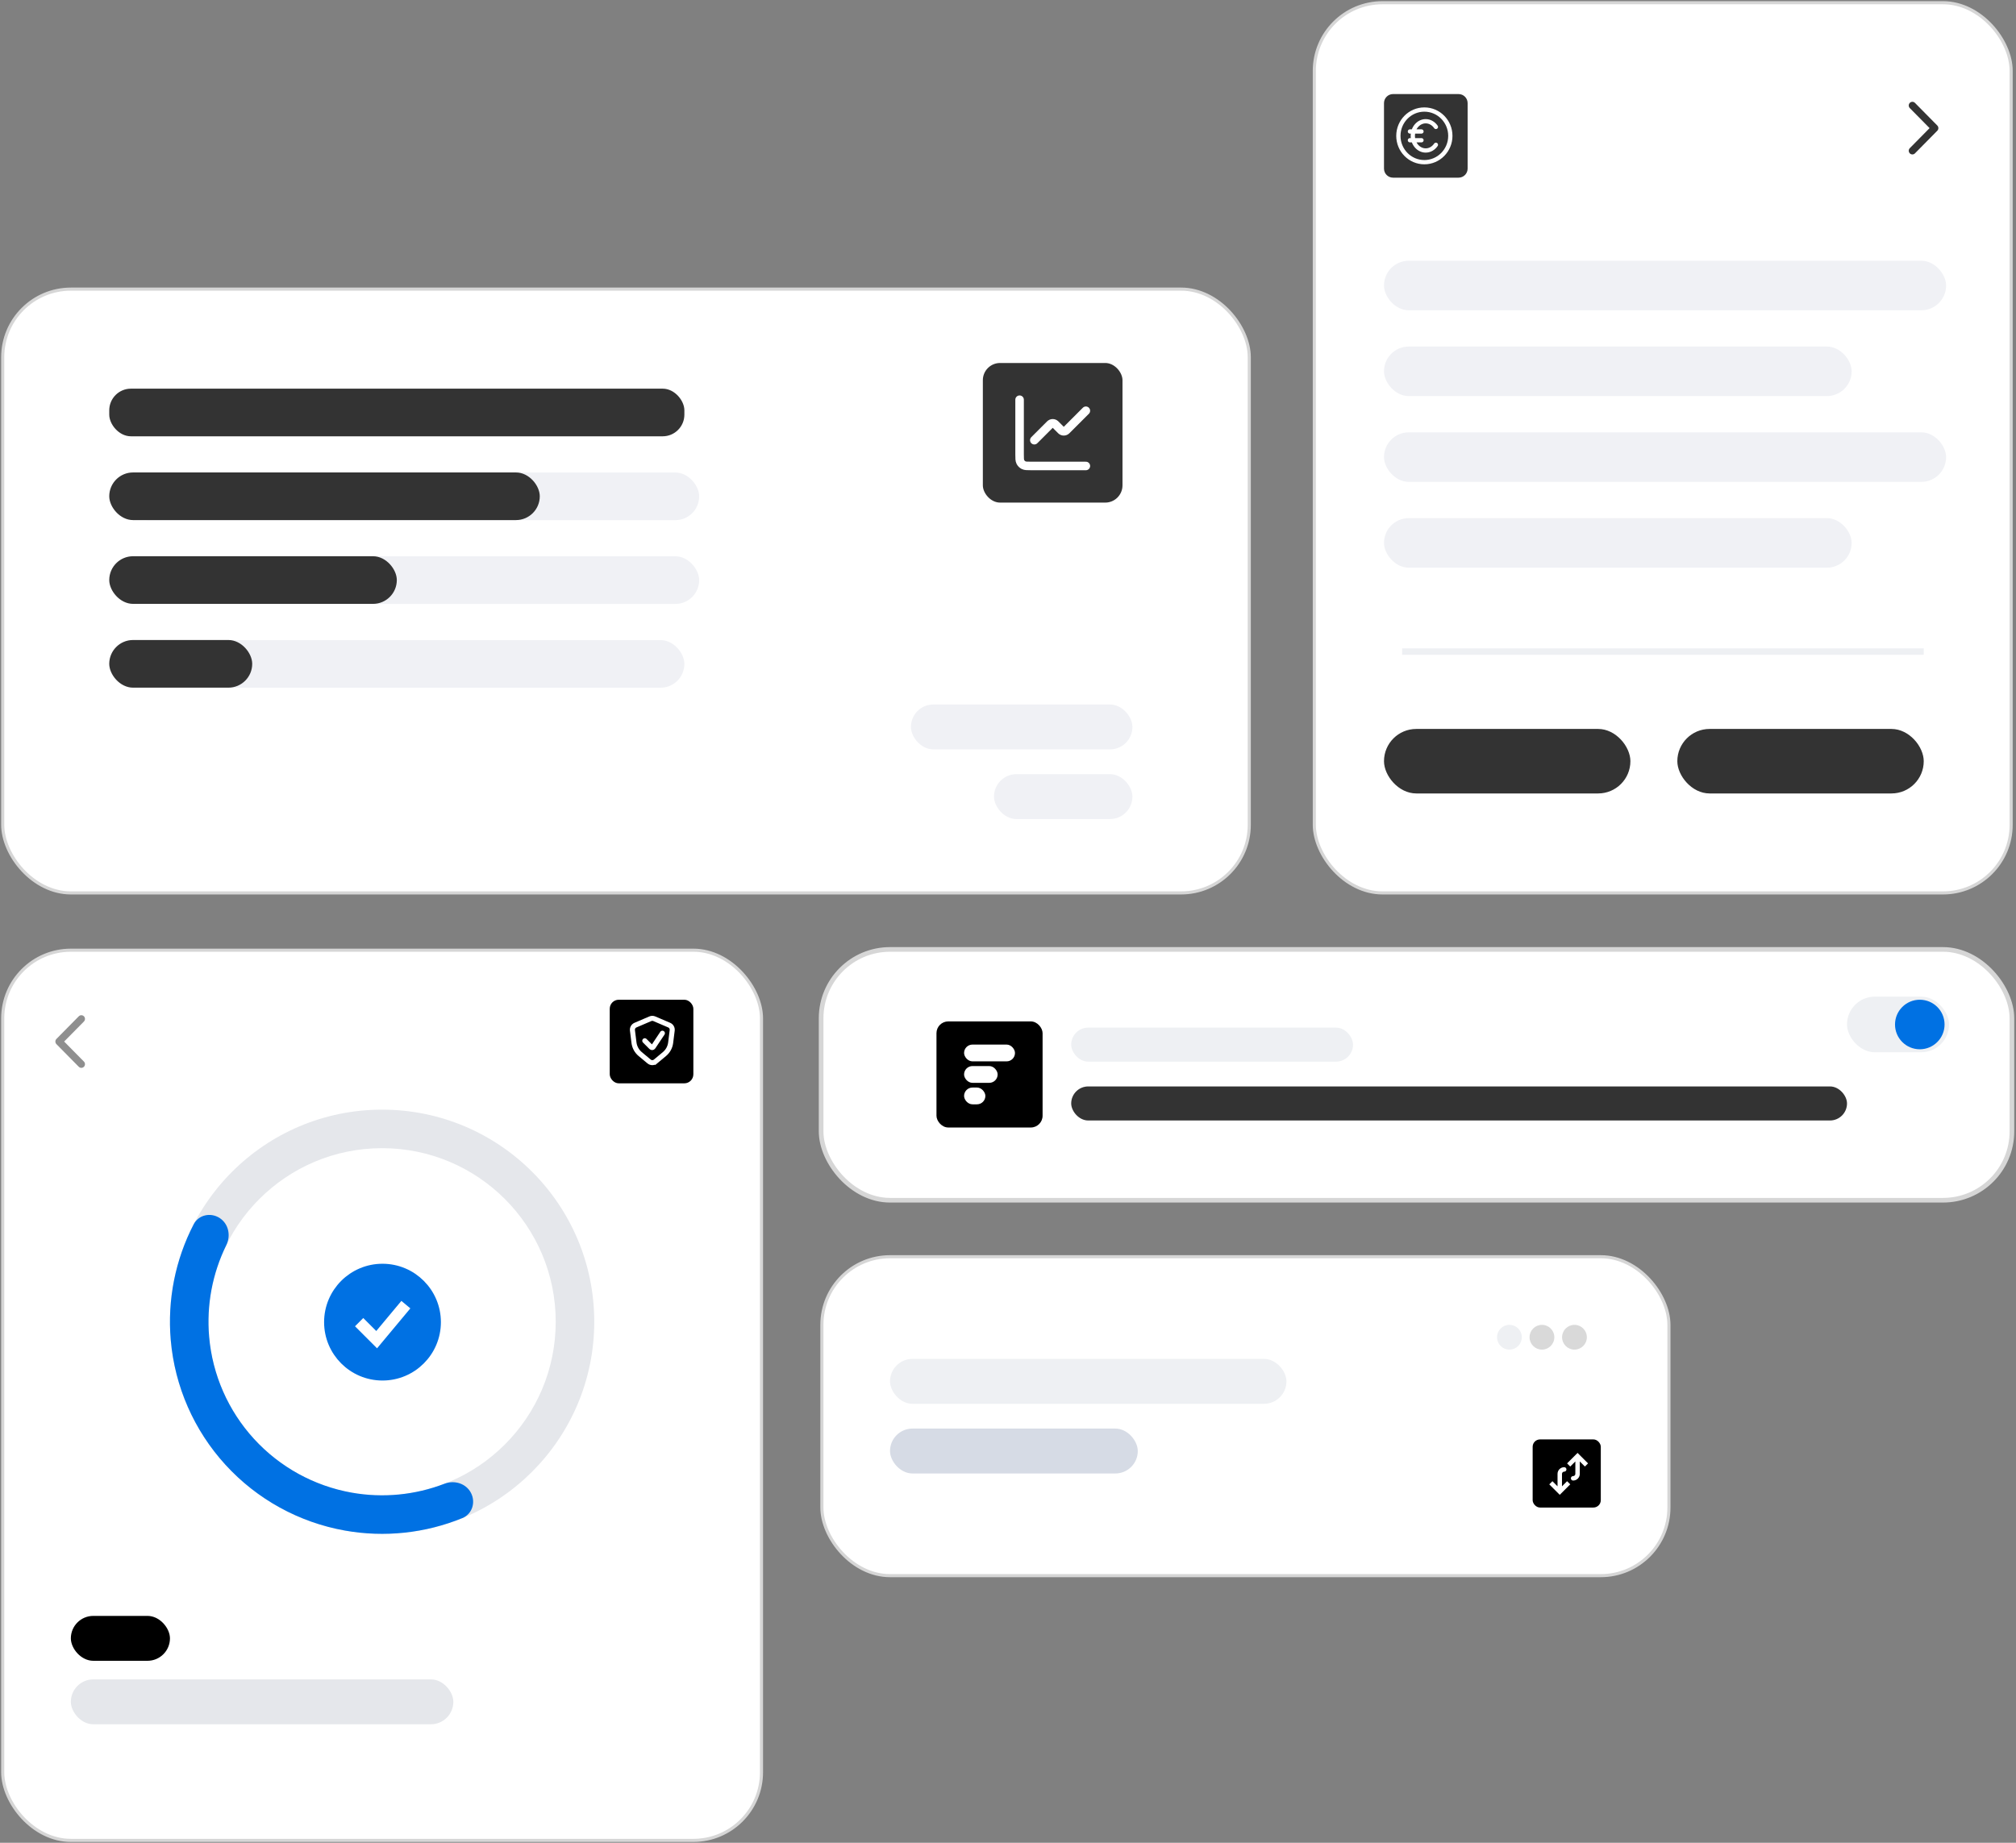<svg width="945" height="864" viewBox="0 0 945 864" fill="none" xmlns="http://www.w3.org/2000/svg">
<rect x="0" y="0" width="945" height="864" fill="#808080" stroke="none"/>
<rect x="1.274" y="135.559" width="584.324" height="283.089" rx="31.938" fill="white"/>
<rect x="1.274" y="135.559" width="584.324" height="283.089" rx="31.938" stroke="#D6D6D6" stroke-width="1.452"/>
<rect x="465.933" y="362.969" width="64.889" height="21.05" rx="10.525" fill="#F0F1F5"/>
<rect x="427" y="330.305" width="103.822" height="21.05" rx="10.525" fill="#F0F1F5"/>
<rect x="51.212" y="300.109" width="269.592" height="22.338" rx="11.169" fill="#F0F1F5"/>
<rect x="51.212" y="300.078" width="67.013" height="22.338" rx="11.169" fill="#333333"/>
<rect x="58.145" y="260.824" width="269.592" height="22.338" rx="11.169" fill="#F0F1F5"/>
<rect x="51.212" y="260.793" width="134.796" height="22.338" rx="11.169" fill="#333333"/>
<rect x="58.145" y="221.543" width="269.592" height="22.338" rx="11.169" fill="#F0F1F5"/>
<rect x="51.212" y="221.512" width="201.809" height="22.338" rx="11.169" fill="#333333"/>
<rect x="51.212" y="182.227" width="269.592" height="22.338" rx="10.162" fill="#333333"/>
<rect x="460.71" y="170.188" width="65.46" height="65.46" rx="8.083" fill="#333333"/>
<path d="M508.999 192.582L499.863 201.717C499.189 202.392 498.096 202.392 497.422 201.717L494.685 198.98C494.011 198.306 492.918 198.306 492.244 198.98L484.835 206.39" stroke="white" stroke-width="4" stroke-linecap="round" stroke-linejoin="round"/>
<path d="M477.931 187.406V212.951C477.931 214.884 477.931 215.851 478.307 216.589C478.638 217.239 479.166 217.767 479.815 218.098C480.554 218.474 481.521 218.474 483.454 218.474H508.998" stroke="white" stroke-width="4" stroke-linecap="round"/>
<rect x="385.259" y="589.227" width="397.05" height="149.529" rx="31.938" fill="white"/>
<rect x="385.259" y="589.227" width="397.05" height="149.529" rx="31.938" stroke="#D6D6D6" stroke-width="1.452"/>
<circle cx="707.544" cy="626.975" r="5.807" fill="#EEF0F3"/>
<circle cx="722.787" cy="626.975" r="5.807" fill="#D9D9D9"/>
<circle cx="738.031" cy="626.975" r="5.807" fill="#D9D9D9"/>
<rect x="417.197" y="669.801" width="116.139" height="21.05" rx="10.525" fill="#D6DBE5"/>
<rect x="417.197" y="637.137" width="185.822" height="21.05" rx="10.525" fill="#EEF0F3"/>
<rect x="718.433" y="674.883" width="31.938" height="31.938" rx="3.453" fill="black"/>
<path d="M731.137 699.387L730.399 700.125L731.137 700.863L731.875 700.125L731.137 699.387ZM731.137 691.037L730.094 691.037V691.037L731.137 691.037ZM733.225 689.993C733.801 689.993 734.268 689.526 734.268 688.95C734.268 688.373 733.801 687.906 733.225 687.906L733.225 689.993ZM726.224 695.95L730.399 700.125L731.875 698.649L727.7 694.474L726.224 695.95ZM731.875 700.125L736.05 695.95L734.574 694.474L730.399 698.649L731.875 700.125ZM732.181 699.387L732.181 691.037L730.094 691.037L730.094 699.387L732.181 699.387ZM732.181 691.037C732.181 690.461 732.648 689.993 733.225 689.993L733.225 687.906C731.495 687.906 730.094 689.308 730.094 691.037L732.181 691.037Z" fill="white"/>
<path d="M739.487 682.687L738.749 681.949L739.487 681.211L740.225 681.949L739.487 682.687ZM739.487 691.037L738.444 691.037V691.037L739.487 691.037ZM737.4 694.168C736.824 694.168 736.356 693.701 736.356 693.125C736.356 692.548 736.824 692.081 737.4 692.081L737.4 694.168ZM734.574 686.124L738.749 681.949L740.225 683.426L736.051 687.6L734.574 686.124ZM740.225 681.949L744.4 686.124L742.924 687.6L738.749 683.426L740.225 681.949ZM740.531 682.687L740.531 691.037L738.444 691.037L738.444 682.687L740.531 682.687ZM740.531 691.037C740.531 692.767 739.129 694.168 737.4 694.168L737.4 692.081C737.976 692.081 738.444 691.614 738.444 691.037L740.531 691.037Z" fill="white"/>
<rect x="616.085" y="1.274" width="326.641" height="417.375" rx="31.938" fill="white"/>
<rect x="616.085" y="1.274" width="326.641" height="417.375" rx="31.938" stroke="#D6D6D6" stroke-width="1.452"/>
<rect x="648.749" y="122.25" width="263.49" height="23.228" rx="11.614" fill="#F0F1F5"/>
<rect x="648.749" y="162.477" width="219.212" height="23.228" rx="11.614" fill="#F0F1F5"/>
<rect x="648.749" y="202.703" width="263.49" height="23.228" rx="11.614" fill="#F0F1F5"/>
<rect x="648.749" y="242.934" width="219.212" height="23.228" rx="11.614" fill="#F0F1F5"/>
<rect x="648.749" y="341.773" width="115.501" height="30.242" rx="15.121" fill="#333333"/>
<rect x="786.249" y="341.773" width="115.501" height="30.242" rx="15.121" fill="#333333"/>
<path d="M648.749 48.339C648.749 45.999 650.646 44.102 652.987 44.102H683.708C686.049 44.102 687.946 45.999 687.946 48.339V79.061C687.946 81.401 686.049 83.299 683.708 83.299H652.987C650.646 83.299 648.749 81.401 648.749 79.061V48.339Z" fill="#333333"/>
<path d="M908.608 60.07C908.608 59.628 908.442 59.186 908.109 58.848L897.637 48.237C896.971 47.562 895.891 47.562 895.225 48.237C894.56 48.911 894.56 50.006 895.225 50.681L904.491 60.07L895.226 69.46C894.56 70.135 894.56 71.229 895.226 71.903C895.892 72.579 896.972 72.579 897.638 71.903L908.109 61.292C908.442 60.955 908.608 60.512 908.608 60.07Z" fill="#333333"/>
<path d="M673.078 59.51C671.973 57.888 670.242 56.844 668.296 56.844C664.959 56.844 662.255 59.913 662.255 63.699C662.255 67.485 664.959 70.555 668.296 70.555C670.242 70.555 671.973 69.51 673.078 67.889M660.902 61.642H666.313M660.902 65.756H666.313M679.843 63.699C679.843 70.514 674.391 76.039 667.666 76.039C660.941 76.039 655.49 70.514 655.49 63.699C655.49 56.884 660.941 51.359 667.666 51.359C674.391 51.359 679.843 56.884 679.843 63.699Z" stroke="white" stroke-width="2" stroke-linecap="round" stroke-linejoin="round"/>
<rect x="657.25" y="304" width="244.5" height="3" fill="#EEF0F3"/>
<rect x="1.274" y="445.509" width="355.676" height="417.375" rx="31.938" fill="white"/>
<rect x="1.274" y="445.509" width="355.676" height="417.375" rx="31.938" stroke="#D6D6D6" stroke-width="1.452"/>
<path d="M278.556 619.714C278.556 674.635 234.033 719.158 179.112 719.158C124.191 719.158 79.668 674.635 79.668 619.714C79.668 564.792 124.191 520.27 179.112 520.27C234.033 520.27 278.556 564.792 278.556 619.714ZM97.73 619.714C97.73 664.66 134.166 701.096 179.112 701.096C224.058 701.096 260.494 664.66 260.494 619.714C260.494 574.767 224.058 538.331 179.112 538.331C134.166 538.331 97.73 574.767 97.73 619.714Z" fill="#E5E7EB"/>
<path d="M102.915 571.046C98.711 568.361 93.087 569.577 90.794 574.007C82.177 590.656 78.414 609.465 80.036 628.266C81.919 650.076 90.946 670.655 105.716 686.812C120.487 702.969 140.176 713.8 161.73 717.627C180.31 720.925 199.38 718.859 216.734 711.766C221.351 709.879 223.065 704.386 220.767 699.959V699.959C218.469 695.533 213.03 693.859 208.376 695.652C194.586 700.966 179.55 702.446 164.887 699.843C147.248 696.711 131.135 687.847 119.047 674.625C106.959 661.403 99.572 644.561 98.031 626.712C96.751 611.875 99.569 597.032 106.096 583.772C108.299 579.298 107.118 573.731 102.915 571.046V571.046Z" fill="#0071E3"/>
<circle cx="179.296" cy="619.898" r="24.637" fill="#0071E3" stroke="#0071E3" stroke-width="5.475"/>
<path d="M168.347 619.9L176.559 628.112L190.246 611.688" stroke="white" stroke-width="5.475"/>
<rect x="33.212" y="757.629" width="46.456" height="21.05" rx="10.525" fill="black"/>
<rect x="33.212" y="787.391" width="179.29" height="21.05" rx="10.525" fill="#E5E7EB"/>
<path d="M25.954 488.336C25.954 487.894 26.12 487.451 26.453 487.114L36.925 476.502C37.591 475.827 38.671 475.827 39.337 476.502C40.002 477.177 40.002 478.271 39.337 478.946L30.071 488.336L39.336 497.725C40.002 498.4 40.002 499.494 39.336 500.169C38.67 500.844 37.59 500.844 36.924 500.169L26.453 489.558C26.12 489.22 25.954 488.778 25.954 488.336Z" fill="#8F8F8F"/>
<rect x="285.814" y="468.734" width="39.197" height="39.197" rx="4.237" fill="black"/>
<path d="M313.681 480.64L306.705 477.65C306.111 477.396 305.439 477.396 304.846 477.65L297.87 480.64C296.903 481.054 296.328 482.058 296.458 483.101L297.181 488.885C297.441 490.963 298.48 492.864 300.088 494.204L304.265 497.685C305.14 498.414 306.411 498.414 307.286 497.685L306.53 496.778L307.286 497.685L311.462 494.204C313.071 492.864 314.11 490.963 314.369 488.885L315.092 483.101C315.223 482.058 314.647 481.054 313.681 480.64Z" stroke="white" stroke-width="2.359" stroke-linecap="round"/>
<path d="M302.237 487.972L305.267 491.002C305.53 491.265 305.968 491.222 306.175 490.912L310.494 484.434" stroke="white" stroke-width="2.359" stroke-linecap="round"/>
<rect x="384.896" y="445.146" width="558.193" height="117.591" rx="32.301" fill="white"/>
<rect x="384.896" y="445.146" width="558.193" height="117.591" rx="32.301" stroke="#D6D6D6" stroke-width="2.178"/>
<rect x="438.973" y="478.898" width="49.74" height="49.74" rx="5.515" fill="black"/>
<rect x="451.91" y="509.906" width="9.984" height="7.866" rx="3.933" fill="white"/>
<rect x="451.91" y="499.832" width="15.734" height="7.866" rx="3.933" fill="white"/>
<rect x="451.91" y="489.762" width="23.866" height="7.866" rx="3.933" fill="white"/>
<rect x="502.124" y="481.801" width="132.108" height="15.969" rx="7.985" fill="#EEF0F3"/>
<rect x="502.124" y="509.383" width="363.66" height="15.969" rx="7.985" fill="#333333"/>
<rect x="865.784" y="467.281" width="47.819" height="26.083" rx="13.041" fill="#EEF0F3"/>
<circle cx="899.9" cy="480.348" r="11.614" fill="#0071E3"/>
</svg>
